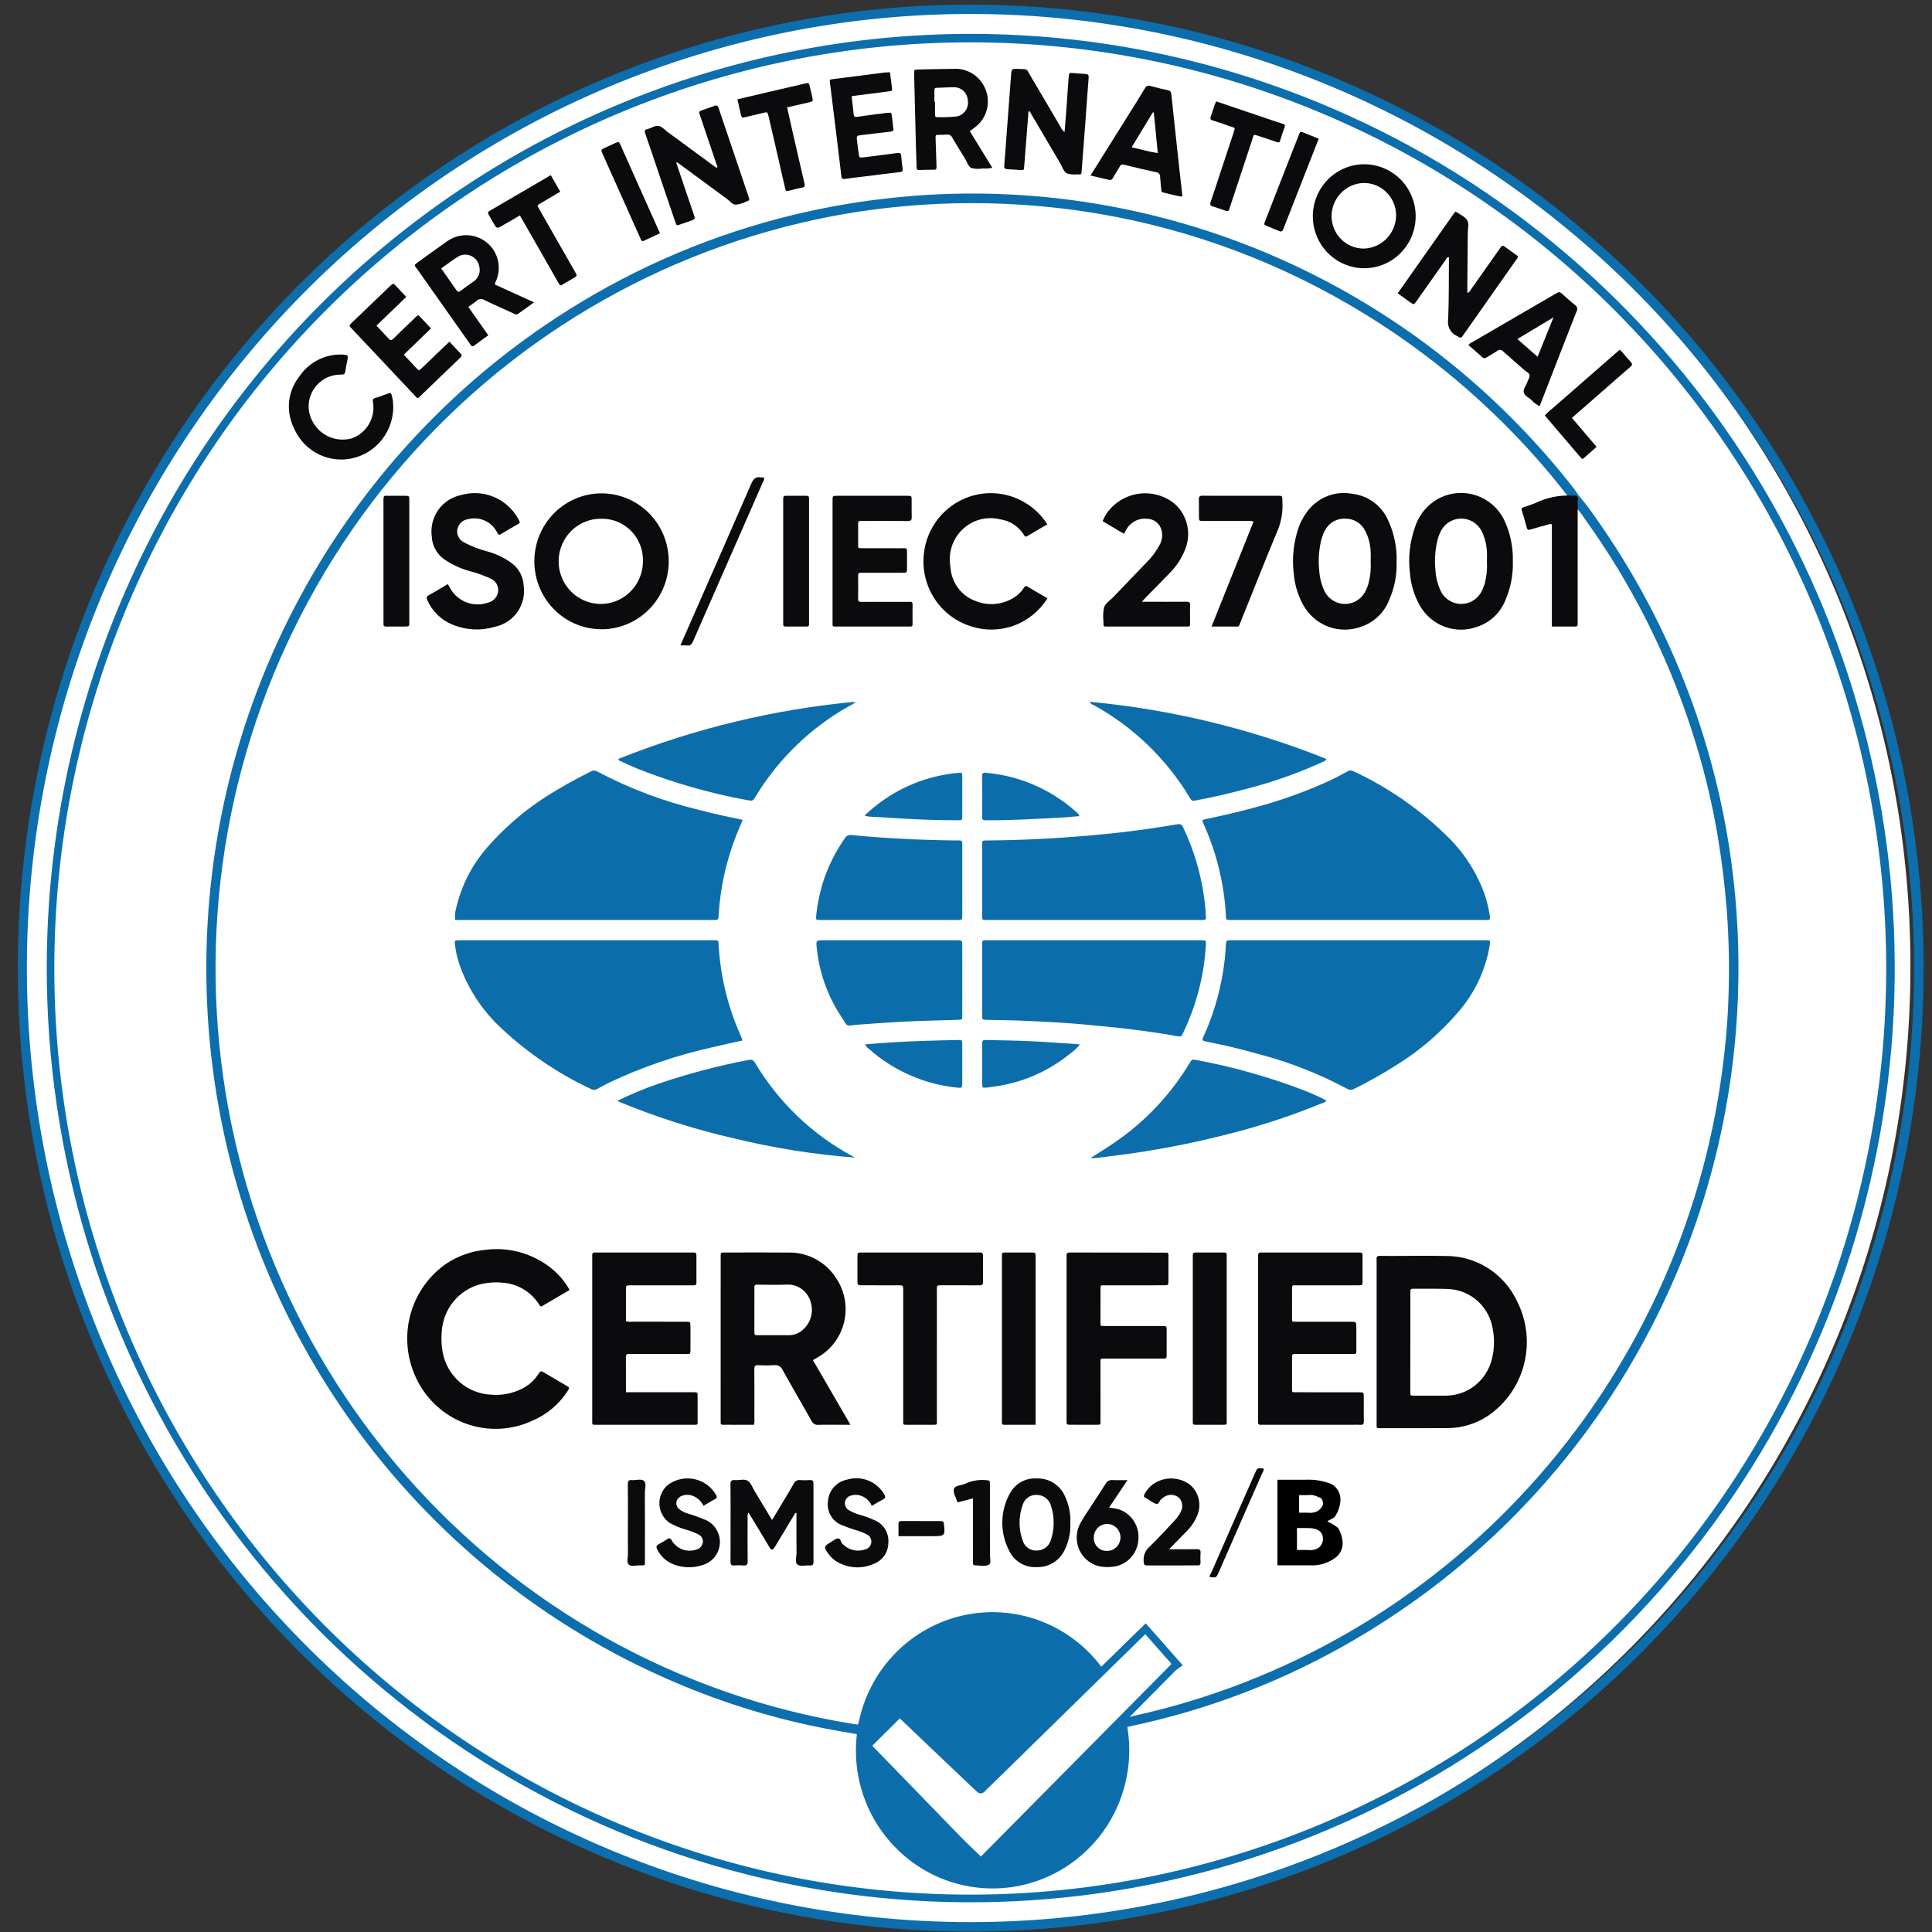 <svg width="80" height="80" viewBox="0 0 80 80" fill="none" xmlns="http://www.w3.org/2000/svg">
<rect x="0" y="0" width="80" height="80" fill="#333333" stroke="none"/>
<g clip-path="url(#clip0_2829_5589)">
<path d="M40.059 79.707C61.624 79.707 79.107 61.935 79.107 40.012C79.107 18.089 61.624 0.317 40.059 0.317C18.494 0.317 1.011 18.089 1.011 40.012C1.011 61.935 18.494 79.707 40.059 79.707Z" fill="white"/>
<path d="M79.53 40.089C79.53 47.955 77.222 55.644 72.9 62.184C68.578 68.724 62.435 73.822 55.247 76.832C48.06 79.841 40.151 80.629 32.521 79.094C24.891 77.559 17.882 73.771 12.382 68.209C6.881 62.647 3.135 55.56 1.617 47.845C0.1 40.13 0.879 32.134 3.856 24.867C6.834 17.6 11.876 11.389 18.344 7.019C24.813 2.649 32.418 0.317 40.197 0.317H40.232C50.657 0.329 60.652 4.524 68.02 11.982C75.389 19.439 79.528 29.548 79.53 40.089ZM40.195 79.716C50.59 79.713 60.558 75.536 67.907 68.103C75.255 60.67 79.383 50.589 79.382 40.079C79.38 29.569 75.25 19.49 67.899 12.059C60.549 4.628 50.58 0.453 40.185 0.453C29.79 0.453 19.821 4.628 12.47 12.059C5.12 19.49 0.989 29.569 0.988 40.079C0.987 50.589 5.114 60.67 12.463 68.103C19.812 75.536 29.78 79.713 40.175 79.716H40.195Z" fill="#0C6DAB" stroke="#0C6EAC" stroke-width="0.25" stroke-miterlimit="10"/>
<path d="M40.205 1.528C47.748 1.529 55.12 3.793 61.391 8.031C67.661 12.269 72.548 18.293 75.433 25.339C78.318 32.385 79.071 40.138 77.598 47.618C76.125 55.097 72.491 61.967 67.156 67.358C61.822 72.749 55.026 76.42 47.628 77.906C40.23 79.392 32.562 78.627 25.595 75.707C18.627 72.787 12.672 67.843 8.483 61.501C4.294 55.159 2.059 47.704 2.061 40.078L2.061 39.999C2.085 29.786 6.114 20.001 13.265 12.788C20.416 5.576 30.105 1.526 40.205 1.528ZM40.182 78.578C50.274 78.576 59.952 74.522 67.087 67.306C74.222 60.09 78.23 50.304 78.229 40.1C78.228 29.896 74.219 20.111 67.083 12.896C59.947 5.681 50.268 1.628 40.176 1.628C30.085 1.628 20.406 5.681 13.27 12.896C6.134 20.111 2.124 29.896 2.124 40.1C2.123 50.304 6.131 60.09 13.266 67.306C20.401 74.522 30.079 78.576 40.171 78.578H40.182Z" fill="#0C6DAB" stroke="#0C6EAC" stroke-width="0.25" stroke-miterlimit="10"/>
<path d="M65.337 20.667C65.668 21.062 65.959 21.488 66.249 21.913C69.359 26.443 71.249 31.713 71.735 37.206C71.895 39.023 71.903 40.85 71.758 42.668C71.355 47.719 69.769 52.599 67.132 56.908C64.495 61.216 60.882 64.829 56.593 67.448C53.724 69.21 50.592 70.491 47.318 71.239C47.117 71.285 46.916 71.33 46.715 71.373C46.541 71.411 46.54 71.41 46.568 71.603C46.794 73.054 46.447 74.536 45.603 75.731C44.758 76.925 43.483 77.737 42.052 77.989C40.621 78.242 39.149 77.916 37.954 77.082C36.759 76.247 35.935 74.971 35.662 73.529L35.657 73.503C35.559 72.955 35.541 72.396 35.603 71.843C35.615 71.726 35.58 71.696 35.479 71.679C35.088 71.614 34.697 71.547 34.307 71.473C32.147 71.062 30.036 70.418 28.012 69.552C22.667 67.277 18.044 63.558 14.65 58.804C11.255 54.05 9.219 48.444 8.765 42.598C8.31 36.753 9.455 30.893 12.073 25.662C14.692 20.43 18.683 16.027 23.611 12.935C26.488 11.123 29.637 9.796 32.936 9.006C34.385 8.659 35.857 8.416 37.34 8.278C38.709 8.147 40.086 8.108 41.461 8.162C46.031 8.338 50.508 9.515 54.585 11.612C58.661 13.708 62.238 16.674 65.07 20.305C65.122 20.371 65.166 20.444 65.214 20.513C65.156 20.53 65.094 20.533 65.035 20.519C65.016 20.46 64.982 20.408 64.937 20.366C64.253 19.485 63.52 18.643 62.743 17.844C60.709 15.743 58.398 13.937 55.875 12.476C52.451 10.49 48.685 9.178 44.778 8.611C43.681 8.454 42.578 8.354 41.472 8.311C39.784 8.244 38.094 8.315 36.418 8.521C35.312 8.655 34.215 8.852 33.131 9.109C26.027 10.781 19.718 14.896 15.284 20.75C10.849 26.605 8.564 33.836 8.819 41.206C9.074 48.576 11.854 55.627 16.682 61.154C21.511 66.681 28.088 70.34 35.29 71.505C35.63 71.561 35.63 71.561 35.707 71.218C35.942 70.188 36.461 69.246 37.203 68.502C37.946 67.758 38.882 67.242 39.903 67.013C40.923 66.785 41.987 66.853 42.971 67.211C43.955 67.569 44.818 68.201 45.461 69.035C45.502 69.087 45.526 69.157 45.609 69.182L47.435 67.399L48.787 68.933C48.717 68.98 48.65 69.032 48.586 69.088C47.941 69.737 47.297 70.386 46.656 71.038C46.603 71.091 46.513 71.13 46.535 71.24C46.683 71.243 46.829 71.221 46.969 71.174C53.286 69.786 59.026 66.462 63.406 61.655C67.785 56.848 70.592 50.791 71.443 44.312C71.569 43.347 71.66 42.379 71.693 41.407C71.742 40.149 71.719 38.889 71.624 37.633C71.542 36.625 71.419 35.622 71.254 34.626C71.003 33.136 70.644 31.666 70.178 30.23C69.159 27.068 67.653 24.088 65.716 21.401C65.608 21.224 65.479 21.061 65.333 20.914C65.322 20.832 65.323 20.749 65.337 20.667ZM40.638 77.066C40.675 77.011 40.715 76.958 40.759 76.909C42.688 74.959 44.618 73.009 46.549 71.06C47.214 70.389 47.879 69.717 48.543 69.045C48.68 68.907 48.68 68.903 48.549 68.754C48.316 68.487 48.081 68.223 47.847 67.958C47.735 67.832 47.622 67.706 47.512 67.577C47.456 67.511 47.405 67.499 47.345 67.57C47.32 67.6 47.29 67.624 47.263 67.651C45.649 69.232 44.035 70.812 42.422 72.392C41.856 72.946 41.291 73.499 40.726 74.053C40.611 74.166 40.608 74.165 40.492 74.057C40.352 73.926 40.213 73.794 40.074 73.662C39.184 72.814 38.293 71.967 37.403 71.119C37.259 70.982 37.258 70.982 37.119 71.119C36.775 71.46 36.431 71.8 36.088 72.141C35.945 72.283 35.945 72.284 36.082 72.429C36.103 72.451 36.125 72.473 36.146 72.495C37.334 73.72 38.522 74.944 39.711 76.168C40 76.464 40.306 76.745 40.638 77.066Z" fill="#0C6DAB" stroke="#0C6EAC" stroke-width="0.25" stroke-miterlimit="10"/>
<path d="M60.257 8.762C60.281 8.769 60.304 8.778 60.326 8.789C60.471 8.899 60.668 8.969 60.755 9.124C60.839 9.272 60.778 9.47 60.777 9.646C60.774 10.395 60.766 11.143 60.759 11.892C60.759 11.968 60.759 12.043 60.759 12.122C60.85 12.114 60.866 12.045 60.899 11.999C61.304 11.428 61.707 10.857 62.109 10.286C62.208 10.145 62.211 10.146 62.352 10.246C62.52 10.366 62.687 10.487 62.849 10.604C62.864 10.686 62.806 10.724 62.773 10.771C62.049 11.803 61.325 12.834 60.599 13.864C60.488 14.023 60.497 14.001 60.321 13.91C60.195 13.852 60.092 13.753 60.027 13.629C59.963 13.504 59.941 13.362 59.965 13.224C59.999 12.446 59.989 11.665 59.997 10.886C59.997 10.809 59.997 10.732 59.997 10.657C59.911 10.633 59.902 10.704 59.875 10.741C59.467 11.318 59.059 11.895 58.652 12.473C58.546 12.624 58.544 12.624 58.396 12.518C58.228 12.399 58.061 12.278 57.876 12.145L60.257 8.762Z" fill="#0B0B0D"/>
<path d="M44.081 5.471C44.103 5.204 44.125 4.967 44.142 4.73C44.178 4.238 44.211 3.745 44.246 3.252C44.25 3.198 44.256 3.144 44.264 3.091C44.272 3.037 44.301 3.015 44.358 3.02C44.556 3.037 44.754 3.052 44.952 3.064C45.06 3.07 45.088 3.115 45.078 3.226C45.033 3.765 45 4.304 44.959 4.843C44.904 5.582 44.846 6.321 44.791 7.06C44.778 7.231 44.78 7.231 44.606 7.22C44.462 7.235 44.317 7.222 44.178 7.182C44.041 7.11 43.997 6.923 43.915 6.785C43.485 6.058 43.058 5.329 42.625 4.593C42.563 4.632 42.583 4.691 42.579 4.737C42.521 5.453 42.465 6.169 42.41 6.885C42.397 7.052 42.397 7.051 42.226 7.038C42.051 7.025 41.876 7.013 41.7 7.004C41.602 6.998 41.575 6.949 41.583 6.854C41.604 6.631 41.618 6.408 41.635 6.184C41.711 5.168 41.788 4.152 41.864 3.136C41.886 2.843 41.887 2.842 42.17 2.855C42.589 2.875 42.475 2.813 42.681 3.16C43.098 3.861 43.508 4.565 43.922 5.266C43.956 5.348 44.01 5.419 44.081 5.471Z" fill="#0B0B0D"/>
<path d="M28.004 6.744C28.166 7.223 28.328 7.702 28.49 8.182C28.569 8.415 28.649 8.647 28.728 8.88C28.794 9.074 28.794 9.075 28.595 9.145C28.451 9.195 28.308 9.246 28.164 9.294C28.017 9.343 28.015 9.342 27.961 9.187C27.733 8.517 27.505 7.848 27.278 7.178C27.093 6.631 26.912 6.084 26.722 5.539C26.685 5.431 26.676 5.373 26.811 5.344C26.965 5.311 27.11 5.191 27.263 5.212C27.409 5.233 27.518 5.373 27.641 5.463C28.253 5.911 28.863 6.359 29.474 6.809C29.541 6.858 29.61 6.905 29.678 6.953C29.733 6.891 29.684 6.847 29.669 6.802C29.443 6.131 29.217 5.461 28.99 4.791C28.931 4.616 28.931 4.615 29.102 4.554C29.26 4.498 29.419 4.447 29.575 4.386C29.672 4.348 29.721 4.361 29.756 4.471C29.863 4.808 29.981 5.141 30.095 5.476C30.393 6.358 30.691 7.239 30.989 8.12C31.048 8.294 31.047 8.296 30.873 8.356C30.745 8.421 30.606 8.462 30.463 8.476C30.326 8.466 30.221 8.325 30.105 8.239C29.413 7.732 28.723 7.224 28.033 6.715L28.004 6.744Z" fill="#0B0B0D"/>
<path d="M56.463 11.107C55.9 11.1 55.364 10.867 54.97 10.461C54.576 10.055 54.358 9.508 54.362 8.939C54.366 8.37 54.593 7.826 54.992 7.426C55.392 7.025 55.932 6.801 56.495 6.802C57.057 6.803 57.596 7.03 57.995 7.431C58.393 7.833 58.617 8.378 58.62 8.947C58.622 9.516 58.401 10.062 58.006 10.467C57.611 10.872 57.073 11.102 56.51 11.107C56.495 11.107 56.479 11.107 56.463 11.107ZM56.468 7.577C56.11 7.586 55.77 7.737 55.521 7.997C55.272 8.257 55.133 8.606 55.136 8.968C55.142 9.323 55.285 9.661 55.536 9.909C55.787 10.157 56.125 10.295 56.476 10.293C56.834 10.283 57.175 10.131 57.424 9.871C57.673 9.61 57.812 9.261 57.81 8.899C57.804 8.544 57.659 8.207 57.408 7.959C57.157 7.712 56.819 7.574 56.468 7.577Z" fill="#0B0B0D"/>
<path d="M20.219 13.884C20.016 14.032 19.828 14.163 19.647 14.303C19.573 14.359 19.532 14.35 19.483 14.275C19.38 14.122 19.271 13.973 19.165 13.822C18.536 12.93 17.907 12.038 17.278 11.146C17.148 10.961 17.118 10.993 17.334 10.838C17.739 10.548 18.139 10.252 18.547 9.968C18.836 9.774 19.187 9.699 19.529 9.757C19.87 9.815 20.177 10.003 20.387 10.281C20.523 10.465 20.61 10.68 20.64 10.907C20.671 11.133 20.643 11.364 20.561 11.577C20.526 11.641 20.503 11.71 20.491 11.782L22.114 12.519C21.88 12.688 21.665 12.844 21.449 12.999C21.38 13.049 21.322 13.006 21.26 12.978C20.858 12.793 20.453 12.616 20.055 12.423C20.005 12.391 19.946 12.377 19.886 12.384C19.827 12.39 19.772 12.417 19.73 12.46C19.627 12.549 19.512 12.623 19.394 12.71L20.219 13.884ZM18.269 11.116C18.49 11.43 18.698 11.723 18.902 12.019C18.953 12.094 18.998 12.099 19.069 12.046C19.252 11.909 19.438 11.775 19.625 11.643C19.716 11.579 19.787 11.489 19.827 11.384C19.867 11.28 19.875 11.165 19.85 11.055C19.837 10.964 19.803 10.877 19.751 10.801C19.699 10.725 19.63 10.662 19.55 10.618C19.47 10.573 19.38 10.548 19.289 10.544C19.198 10.541 19.107 10.558 19.023 10.596C18.761 10.746 18.523 10.939 18.269 11.116Z" fill="#0B0B0D"/>
<path d="M40.155 5.428L41.09 6.948C40.962 6.976 40.829 6.985 40.698 6.975C40.541 7.003 40.38 6.998 40.225 6.959C40.092 6.896 40.042 6.703 39.958 6.566C39.78 6.279 39.601 5.992 39.431 5.7C39.411 5.654 39.377 5.617 39.334 5.594C39.29 5.571 39.24 5.564 39.192 5.574C39.101 5.583 39.009 5.586 38.918 5.584C38.727 5.586 38.736 5.573 38.742 5.779C38.752 6.111 38.765 6.443 38.775 6.775C38.783 7.062 38.806 7.022 38.541 7.029C38.381 7.032 38.221 7.032 38.061 7.04C37.98 7.043 37.957 7.011 37.955 6.933C37.948 6.632 37.934 6.331 37.926 6.03C37.9 5.043 37.876 4.055 37.852 3.067C37.847 2.891 37.849 2.881 38.018 2.877C38.56 2.864 39.102 2.856 39.643 2.849C39.911 2.866 40.169 2.963 40.381 3.129C40.594 3.295 40.753 3.521 40.837 3.779C40.922 4.033 40.928 4.307 40.856 4.565C40.783 4.823 40.635 5.053 40.431 5.224C40.35 5.293 40.26 5.351 40.155 5.428ZM38.691 4.212H38.717C38.717 4.389 38.716 4.566 38.717 4.743C38.717 4.799 38.723 4.853 38.8 4.851C39.067 4.86 39.333 4.851 39.599 4.825C39.749 4.801 39.884 4.718 39.973 4.594C40.063 4.469 40.1 4.314 40.076 4.162L40.074 4.148C40.065 4 40 3.862 39.892 3.762C39.784 3.662 39.642 3.608 39.496 3.611C39.26 3.611 39.024 3.632 38.788 3.636C38.703 3.638 38.689 3.677 38.69 3.75C38.694 3.904 38.691 4.058 38.691 4.212Z" fill="#0B0B0D"/>
<path d="M45.155 7.268C45.682 6.425 46.192 5.612 46.701 4.798C46.937 4.42 47.177 4.045 47.406 3.663C47.426 3.617 47.462 3.582 47.508 3.563C47.553 3.544 47.604 3.544 47.649 3.562C47.877 3.622 48.105 3.685 48.336 3.728C48.448 3.749 48.49 3.793 48.502 3.904C48.609 4.923 48.718 5.943 48.83 6.962C48.867 7.307 48.909 7.652 48.948 7.996C48.953 8.041 48.974 8.087 48.932 8.142C48.677 8.105 48.424 8.028 48.167 7.971C48.1 7.956 48.09 7.911 48.085 7.853C48.071 7.677 48.048 7.5 48.038 7.323C48.042 7.278 48.029 7.233 48 7.197C47.972 7.162 47.931 7.139 47.886 7.134C47.433 7.034 46.981 6.931 46.531 6.819C46.516 6.813 46.5 6.81 46.484 6.81C46.467 6.811 46.451 6.814 46.437 6.821C46.422 6.827 46.408 6.836 46.397 6.848C46.386 6.86 46.377 6.874 46.371 6.889L46.369 6.893C46.275 7.052 46.175 7.207 46.084 7.367C46.072 7.399 46.047 7.426 46.017 7.44C45.986 7.455 45.95 7.457 45.918 7.446C45.675 7.388 45.432 7.332 45.155 7.268ZM46.858 6.099C47.226 6.178 47.568 6.286 47.941 6.337L47.777 4.656L47.736 4.654L46.858 6.099Z" fill="#0B0B0D"/>
<path d="M60.804 14.288C60.845 14.235 60.9 14.194 60.962 14.169C62.109 13.501 63.257 12.834 64.405 12.167C64.571 12.071 64.572 12.071 64.713 12.193C64.881 12.338 65.042 12.493 65.218 12.629C65.261 12.656 65.293 12.699 65.305 12.749C65.317 12.799 65.309 12.852 65.283 12.897L65.279 12.902C64.844 14.01 64.411 15.12 63.982 16.231C63.907 16.424 63.831 16.617 63.751 16.821C63.622 16.756 63.506 16.667 63.409 16.559C63.299 16.464 63.137 16.394 63.099 16.263C63.056 16.119 63.192 15.981 63.237 15.835C63.268 15.734 63.351 15.629 63.337 15.537C63.323 15.441 63.193 15.388 63.113 15.317C62.825 15.064 62.535 14.814 62.25 14.557C62.222 14.519 62.18 14.495 62.133 14.489C62.087 14.482 62.039 14.495 62.002 14.524L61.993 14.532C61.856 14.629 61.704 14.704 61.563 14.795C61.536 14.82 61.5 14.833 61.464 14.831C61.427 14.829 61.393 14.812 61.369 14.784L61.366 14.781C61.186 14.615 60.998 14.457 60.804 14.288ZM62.829 14.039L63.669 14.773L64.328 13.139L62.829 14.039Z" fill="#0B0B0D"/>
<path d="M18.61 14.149C18.774 14.325 18.92 14.483 19.068 14.638C19.115 14.688 19.144 14.727 19.079 14.79C18.487 15.357 17.897 15.926 17.315 16.486C17.264 16.472 17.219 16.44 17.189 16.395C16.326 15.478 15.462 14.56 14.599 13.643C14.567 13.609 14.537 13.574 14.505 13.541C14.495 13.534 14.488 13.525 14.483 13.515C14.478 13.505 14.476 13.493 14.476 13.481C14.476 13.47 14.479 13.459 14.485 13.448C14.49 13.438 14.498 13.43 14.508 13.423C14.535 13.396 14.563 13.37 14.59 13.343C15.111 12.843 15.632 12.344 16.152 11.844C16.28 11.722 16.282 11.722 16.398 11.844C16.535 11.989 16.671 12.134 16.822 12.295L15.588 13.484C15.758 13.666 15.924 13.833 16.08 14.01C16.159 14.1 16.211 14.102 16.297 14.016C16.58 13.734 16.87 13.46 17.159 13.184C17.204 13.125 17.263 13.079 17.331 13.051L17.846 13.599L16.721 14.687C16.9 14.878 17.067 15.058 17.235 15.236C17.347 15.354 17.35 15.355 17.464 15.246C17.802 14.922 18.14 14.597 18.477 14.272C18.515 14.235 18.554 14.2 18.61 14.149Z" fill="#0B0B0D"/>
<path d="M36.851 2.993C36.88 3.214 36.905 3.412 36.931 3.611C36.951 3.765 36.952 3.765 36.807 3.783C36.309 3.846 35.81 3.91 35.312 3.974C35.295 3.979 35.279 3.986 35.265 3.996C35.293 4.238 35.325 4.482 35.348 4.727C35.358 4.83 35.398 4.852 35.496 4.838C35.903 4.778 36.31 4.725 36.718 4.673C36.779 4.668 36.84 4.668 36.901 4.672C36.959 4.886 36.956 5.104 36.994 5.315C37.009 5.4 36.977 5.439 36.886 5.449C36.485 5.493 36.085 5.546 35.684 5.592C35.471 5.616 35.464 5.618 35.487 5.826C35.508 6.01 35.533 6.194 35.56 6.377C35.583 6.529 35.587 6.534 35.745 6.517C36.04 6.484 36.334 6.443 36.628 6.405C36.81 6.382 36.991 6.36 37.172 6.334C37.268 6.32 37.309 6.355 37.316 6.456C37.329 6.633 37.352 6.809 37.375 6.985C37.386 7.066 37.378 7.111 37.279 7.123C36.78 7.18 36.282 7.245 35.783 7.308C35.519 7.341 35.253 7.369 34.99 7.407C34.898 7.42 34.853 7.413 34.84 7.302C34.736 6.414 34.626 5.526 34.517 4.639C34.468 4.241 34.417 3.843 34.369 3.445C34.35 3.292 34.352 3.294 34.499 3.275C35.201 3.186 35.904 3.096 36.606 3.006C36.681 2.996 36.756 2.997 36.851 2.993Z" fill="#0B0B0D"/>
<path d="M16.284 16.834C16.286 17.414 16.061 17.971 15.657 18.382C15.253 18.793 14.704 19.026 14.131 19.028C14.077 19.028 14.022 19.026 13.968 19.022C13.581 18.992 13.209 18.856 12.892 18.628C12.576 18.401 12.327 18.09 12.172 17.729C12.004 17.392 11.934 17.014 11.971 16.638C12.008 16.262 12.15 15.905 12.381 15.609C12.575 15.315 12.838 15.075 13.148 14.913C13.458 14.751 13.804 14.671 14.152 14.681C14.175 14.681 14.198 14.682 14.221 14.684C14.405 14.699 14.418 14.713 14.388 14.892C14.361 15.051 14.321 15.209 14.301 15.369C14.286 15.487 14.237 15.514 14.121 15.512C13.834 15.506 13.553 15.596 13.32 15.766C13.087 15.937 12.916 16.18 12.833 16.458C12.782 16.629 12.767 16.808 12.788 16.985C12.817 17.185 12.888 17.376 12.996 17.547C13.104 17.717 13.246 17.862 13.414 17.973C13.582 18.083 13.771 18.156 13.968 18.187C14.166 18.218 14.368 18.206 14.561 18.153C14.858 18.049 15.11 17.843 15.273 17.57C15.435 17.297 15.497 16.976 15.448 16.662C15.423 16.563 15.431 16.509 15.546 16.478C15.714 16.433 15.875 16.361 16.04 16.305C16.188 16.255 16.189 16.257 16.227 16.398C16.244 16.456 16.258 16.517 16.267 16.578C16.277 16.677 16.28 16.778 16.284 16.834Z" fill="#0B0B0D"/>
<path d="M65.337 20.667C65.323 20.749 65.322 20.832 65.333 20.914C65.331 20.999 65.328 21.084 65.328 21.169C65.327 22.674 65.327 24.178 65.327 25.683C65.327 25.737 65.325 25.791 65.328 25.845C65.331 25.912 65.307 25.944 65.238 25.944C64.918 25.943 64.598 25.943 64.259 25.943V21.718C64.244 21.706 64.227 21.698 64.208 21.696C64.189 21.694 64.171 21.698 64.154 21.707C63.891 21.781 63.625 21.847 63.364 21.928C63.272 21.957 63.243 21.936 63.22 21.849C63.157 21.611 63.09 21.374 63.016 21.14C62.989 21.057 63.018 21.029 63.086 21.005C63.251 20.948 63.417 20.895 63.58 20.83C64.033 20.609 64.532 20.503 65.035 20.519C65.094 20.533 65.156 20.531 65.214 20.513C65.31 20.52 65.335 20.584 65.337 20.667Z" fill="#0B0B0D"/>
<path d="M30.535 4.112C30.917 4.022 31.279 3.937 31.641 3.852C32.204 3.721 32.767 3.59 33.33 3.46C33.492 3.422 33.494 3.426 33.535 3.59C33.568 3.725 33.597 3.861 33.628 3.996C33.674 4.197 33.674 4.197 33.481 4.242C33.193 4.308 32.904 4.374 32.592 4.446C32.662 4.756 32.728 5.06 32.798 5.364C32.968 6.107 33.136 6.851 33.311 7.592C33.34 7.714 33.313 7.756 33.19 7.775C33.026 7.8 32.865 7.852 32.702 7.89C32.544 7.927 32.54 7.925 32.503 7.766C32.365 7.166 32.228 6.565 32.091 5.965C32.003 5.582 31.914 5.199 31.825 4.817C31.783 4.636 31.778 4.633 31.598 4.675C31.361 4.731 31.126 4.791 30.889 4.845C30.711 4.885 30.71 4.882 30.668 4.7C30.646 4.603 30.623 4.506 30.601 4.408C30.58 4.318 30.561 4.229 30.535 4.112Z" fill="#0B0B0D"/>
<path d="M50.358 4.198C51.123 4.457 51.877 4.712 52.632 4.967C52.798 5.023 52.964 5.078 53.13 5.131C53.205 5.155 53.219 5.193 53.191 5.268C53.125 5.449 53.064 5.631 53.01 5.815C52.983 5.909 52.944 5.91 52.861 5.88C52.619 5.791 52.371 5.717 52.126 5.633C51.874 5.547 51.925 5.566 51.853 5.782C51.544 6.708 51.238 7.634 50.934 8.561C50.921 8.589 50.911 8.618 50.903 8.648C50.888 8.74 50.84 8.758 50.757 8.729C50.578 8.666 50.398 8.604 50.217 8.548C50.114 8.516 50.093 8.464 50.13 8.361C50.258 7.991 50.378 7.618 50.501 7.246C50.691 6.669 50.882 6.093 51.072 5.517C51.162 5.245 51.147 5.309 50.917 5.224C50.689 5.14 50.459 5.061 50.226 4.992C50.115 4.959 50.1 4.915 50.141 4.81C50.218 4.612 50.263 4.401 50.358 4.198Z" fill="#0B0B0D"/>
<path d="M22.806 7.254L23.199 7.937C22.953 8.083 22.712 8.225 22.471 8.368C22.419 8.399 22.366 8.43 22.313 8.459C22.302 8.463 22.292 8.47 22.284 8.478C22.276 8.487 22.271 8.497 22.268 8.508C22.264 8.519 22.264 8.531 22.266 8.542C22.269 8.554 22.273 8.564 22.281 8.573C22.314 8.633 22.348 8.694 22.382 8.754C22.858 9.588 23.334 10.421 23.811 11.255C23.906 11.423 23.906 11.424 23.735 11.524C23.617 11.594 23.499 11.663 23.38 11.732C23.191 11.841 23.213 11.872 23.094 11.662C22.837 11.208 22.578 10.754 22.318 10.301C22.059 9.848 21.799 9.395 21.527 8.92C21.289 9.059 21.055 9.195 20.821 9.331C20.571 9.477 20.571 9.477 20.426 9.223C20.372 9.13 20.317 9.037 20.265 8.943C20.179 8.79 20.179 8.788 20.324 8.703C20.686 8.49 21.048 8.279 21.411 8.068L22.806 7.254Z" fill="#0B0B0D"/>
<path d="M65.09 17.304L66.111 18.503C65.936 18.658 65.764 18.808 65.595 18.961C65.499 19.047 65.462 18.956 65.416 18.902C65.091 18.524 64.767 18.145 64.444 17.764C64.285 17.578 64.126 17.392 63.968 17.205C64.066 17.094 64.175 16.993 64.293 16.904C65.165 16.142 66.036 15.38 66.909 14.62C66.939 14.596 66.968 14.571 66.994 14.543C67.06 14.468 67.106 14.498 67.159 14.562C67.276 14.704 67.393 14.847 67.519 14.98C67.604 15.07 67.593 15.123 67.501 15.201C67.092 15.549 66.691 15.905 66.287 16.258C65.894 16.601 65.502 16.944 65.09 17.304Z" fill="#0B0B0D"/>
<path d="M27.328 9.66C27.092 9.77 26.872 9.871 26.652 9.974C26.598 9.999 26.567 9.982 26.545 9.931C26.53 9.896 26.513 9.861 26.497 9.826C25.983 8.677 25.469 7.527 24.955 6.378C24.876 6.201 24.877 6.2 25.058 6.116C25.196 6.052 25.334 5.988 25.472 5.925C25.626 5.856 25.628 5.856 25.701 6.018C26.105 6.921 26.509 7.826 26.912 8.73C27.047 9.031 27.182 9.332 27.328 9.66Z" fill="#0B0B0D"/>
<path d="M54.606 5.744C54.112 7.003 53.625 8.239 53.143 9.478C53.102 9.583 53.057 9.607 52.958 9.564C52.798 9.494 52.634 9.432 52.473 9.365C52.331 9.305 52.329 9.303 52.389 9.149C52.642 8.497 52.896 7.846 53.151 7.195C53.361 6.658 53.572 6.122 53.782 5.585C53.84 5.439 53.842 5.438 53.993 5.497C54.191 5.575 54.387 5.656 54.606 5.744Z" fill="#0B0B0D"/>
<path d="M40.638 77.066C40.306 76.745 40 76.464 39.711 76.168C38.52 74.946 37.332 73.722 36.146 72.495C36.125 72.473 36.103 72.451 36.082 72.429C35.945 72.284 35.945 72.283 36.088 72.141C36.431 71.8 36.775 71.46 37.119 71.119C37.258 70.982 37.259 70.982 37.403 71.119C38.294 71.967 39.184 72.814 40.074 73.662C40.213 73.794 40.352 73.926 40.492 74.057C40.608 74.165 40.611 74.166 40.726 74.053C41.292 73.5 41.857 72.946 42.422 72.392C44.035 70.812 45.649 69.231 47.263 67.651C47.29 67.624 47.32 67.6 47.345 67.57C47.405 67.499 47.456 67.511 47.512 67.577C47.622 67.706 47.735 67.832 47.847 67.958C48.081 68.223 48.316 68.487 48.549 68.754C48.68 68.903 48.68 68.907 48.543 69.045C47.879 69.717 47.214 70.389 46.549 71.06C44.619 73.01 42.689 74.959 40.759 76.909C40.715 76.958 40.675 77.011 40.638 77.066Z" stroke="#0C6EAC" stroke-width="0.052" stroke-miterlimit="10"/>
<path d="M49.791 43.07C49.802 42.986 49.831 42.905 49.876 42.834C50.312 41.846 50.594 40.796 50.714 39.721C50.734 39.529 50.748 39.337 50.759 39.145C50.771 38.935 50.773 38.935 50.989 38.933C51.012 38.933 51.035 38.933 51.058 38.933C54.512 38.933 57.966 38.933 61.419 38.933C61.727 38.933 61.726 38.889 61.67 39.234C61.489 40.22 61.049 41.138 60.395 41.891C59.656 42.76 58.788 43.507 57.82 44.103C57.258 44.461 56.677 44.788 56.08 45.083C56.035 45.111 55.984 45.126 55.931 45.127C55.879 45.127 55.827 45.113 55.782 45.085C54.628 44.467 53.407 43.986 52.143 43.654C51.423 43.45 50.697 43.274 49.962 43.132C49.901 43.126 49.842 43.105 49.791 43.07Z" fill="#0C6DAB"/>
<path d="M30.742 43.085C30.306 43.183 29.881 43.272 29.459 43.374C28.014 43.697 26.607 44.179 25.264 44.809C25.085 44.897 24.909 44.988 24.736 45.087C24.699 45.112 24.655 45.127 24.61 45.129C24.565 45.131 24.52 45.12 24.48 45.098C23.112 44.459 21.852 43.605 20.748 42.567C19.985 41.86 19.4 40.977 19.043 39.994C18.939 39.704 18.87 39.402 18.837 39.095C18.824 38.942 18.831 38.94 18.98 38.933C19.025 38.931 19.071 38.933 19.117 38.933H29.499C29.778 38.932 29.744 38.922 29.76 39.178C29.837 40.438 30.136 41.673 30.645 42.825C30.673 42.889 30.7 42.952 30.727 43.016C30.734 43.039 30.739 43.062 30.742 43.085Z" fill="#0C6DAB"/>
<path d="M56.254 38.095H51.099C51.046 38.095 50.992 38.096 50.939 38.095C50.777 38.09 50.769 38.09 50.763 37.927C50.742 37.503 50.694 37.081 50.62 36.664C50.472 35.813 50.221 34.983 49.872 34.194C49.863 34.173 49.852 34.153 49.842 34.132C49.764 33.952 49.764 33.952 49.948 33.913C50.598 33.776 51.246 33.629 51.887 33.454C52.996 33.166 54.078 32.778 55.119 32.295C55.353 32.183 55.583 32.06 55.811 31.936C55.843 31.916 55.879 31.904 55.916 31.902C55.954 31.901 55.991 31.909 56.024 31.927C57.507 32.613 58.858 33.558 60.017 34.718C60.679 35.386 61.184 36.196 61.495 37.088C61.584 37.367 61.651 37.653 61.694 37.943C61.711 38.051 61.689 38.107 61.569 38.096C61.517 38.091 61.463 38.095 61.409 38.095H56.254Z" fill="#0C6DAB"/>
<path d="M30.753 33.957C30.663 34.169 30.579 34.358 30.502 34.551C30.078 35.613 29.827 36.737 29.759 37.88C29.745 38.093 29.746 38.095 29.54 38.095C26.033 38.095 22.526 38.095 19.019 38.095H18.851C18.826 37.902 18.847 37.705 18.91 37.521C19.128 36.625 19.558 35.795 20.163 35.104C20.992 34.151 21.971 33.342 23.061 32.712C23.519 32.432 23.993 32.183 24.472 31.942C24.51 31.918 24.554 31.906 24.599 31.907C24.644 31.907 24.687 31.92 24.725 31.944C26.073 32.657 27.505 33.195 28.986 33.547C29.533 33.689 30.085 33.813 30.639 33.923C30.669 33.929 30.697 33.94 30.753 33.957Z" fill="#0C6DAB"/>
<path d="M45.315 38.933H49.601C49.647 38.933 49.692 38.932 49.738 38.933C49.941 38.936 49.944 38.936 49.932 39.139C49.858 40.4 49.538 41.633 48.991 42.768C48.914 42.93 48.908 42.935 48.725 42.902C48.042 42.777 47.354 42.686 46.665 42.6C46.143 42.535 45.618 42.495 45.094 42.441C44.266 42.357 43.435 42.317 42.604 42.276C42.032 42.248 41.459 42.244 40.886 42.23C40.848 42.229 40.809 42.227 40.771 42.227C40.708 42.226 40.671 42.198 40.671 42.13C40.671 42.083 40.67 42.037 40.67 41.991C40.67 41.048 40.67 40.106 40.67 39.164C40.67 39.125 40.671 39.086 40.67 39.048C40.668 38.973 40.698 38.931 40.777 38.933C40.838 38.935 40.899 38.933 40.96 38.933L45.315 38.933Z" fill="#0C6DAB"/>
<path d="M45.302 38.095C43.843 38.095 42.384 38.095 40.925 38.095C40.637 38.095 40.671 38.111 40.67 37.83C40.669 36.904 40.669 35.977 40.67 35.05C40.67 34.996 40.67 34.942 40.672 34.888C40.671 34.877 40.673 34.867 40.676 34.857C40.68 34.847 40.685 34.838 40.692 34.83C40.699 34.822 40.708 34.816 40.717 34.811C40.726 34.806 40.737 34.804 40.747 34.803C40.751 34.803 40.755 34.803 40.76 34.804C40.798 34.802 40.836 34.802 40.874 34.802C42.257 34.793 43.638 34.723 45.015 34.606C46.263 34.5 47.506 34.346 48.741 34.133C48.871 34.11 48.931 34.134 48.988 34.255C49.525 35.377 49.844 36.593 49.929 37.836C49.933 37.89 49.934 37.944 49.936 37.998C49.94 38.067 49.904 38.095 49.839 38.094C49.778 38.094 49.717 38.095 49.656 38.095C48.205 38.095 46.754 38.095 45.302 38.095Z" fill="#0C6DAB"/>
<path d="M57.003 55.577V52.286C57.005 52.24 57.005 52.193 57.002 52.147C56.989 52.034 57.039 52 57.147 52.003C57.406 52.009 57.666 52.005 57.926 52.005C58.56 52.005 59.195 51.992 59.828 52.008C60.459 51.996 61.08 52.171 61.614 52.51C62.148 52.85 62.573 53.339 62.836 53.919C63.234 54.721 63.328 55.642 63.102 56.509C62.877 57.376 62.346 58.13 61.609 58.63C61.115 58.956 60.538 59.132 59.947 59.135C59.023 59.143 58.098 59.137 57.174 59.138C56.988 59.138 57.002 59.144 57.003 58.96C57.003 57.832 57.003 56.705 57.003 55.577ZM58.399 55.568C58.399 56.247 58.399 56.926 58.398 57.605C58.398 57.806 58.394 57.791 58.587 57.791C59.007 57.791 59.426 57.793 59.846 57.791C60.292 57.795 60.726 57.647 61.078 57.369C61.429 57.091 61.676 56.7 61.779 56.261C61.876 55.871 61.889 55.465 61.819 55.069C61.756 54.618 61.541 54.204 61.21 53.895C60.88 53.587 60.454 53.404 60.005 53.376C59.532 53.354 59.059 53.369 58.586 53.363C58.402 53.361 58.399 53.365 58.399 53.555C58.398 54.226 58.398 54.897 58.399 55.568Z" fill="#0B0B0D"/>
<path d="M33.662 56.321L35.215 58.997H34.832C34.519 58.997 34.206 58.989 33.893 59C33.834 59.008 33.774 58.997 33.723 58.967C33.671 58.938 33.63 58.892 33.605 58.837C33.211 58.134 32.801 57.438 32.409 56.733C32.381 56.663 32.331 56.605 32.266 56.568C32.201 56.531 32.126 56.517 32.053 56.529C31.831 56.543 31.61 56.543 31.389 56.53C31.265 56.525 31.235 56.569 31.235 56.687C31.24 57.374 31.238 58.062 31.237 58.749C31.247 58.832 31.239 58.917 31.214 58.997H30.402C30.249 58.997 30.096 58.993 29.944 58.998C29.862 59 29.834 58.966 29.841 58.889C29.845 58.843 29.841 58.796 29.841 58.75C29.841 56.541 29.841 54.333 29.842 52.124C29.842 51.832 29.811 51.864 30.097 51.864C30.953 51.863 31.808 51.857 32.663 51.866C33.062 51.859 33.456 51.958 33.806 52.154C34.156 52.349 34.449 52.633 34.656 52.978C34.816 53.229 34.926 53.51 34.979 53.805C35.032 54.099 35.027 54.401 34.965 54.693C34.902 54.986 34.783 55.263 34.615 55.509C34.447 55.755 34.232 55.965 33.983 56.127C33.955 56.145 33.926 56.163 33.897 56.181C33.826 56.224 33.754 56.266 33.662 56.321ZM31.237 54.247C31.237 54.532 31.239 54.818 31.237 55.103C31.235 55.311 31.244 55.288 31.428 55.288C31.84 55.287 32.252 55.286 32.664 55.288C32.887 55.289 33.102 55.202 33.263 55.045C33.409 54.914 33.517 54.743 33.573 54.554C33.63 54.364 33.633 54.162 33.583 53.97C33.535 53.746 33.412 53.547 33.234 53.404C33.057 53.262 32.836 53.187 32.609 53.191C32.221 53.213 31.831 53.196 31.442 53.195C31.216 53.195 31.238 53.187 31.238 53.413C31.237 53.691 31.237 53.969 31.237 54.247Z" fill="#0B0B0D"/>
<path d="M53.532 53.222C53.501 53.273 53.49 53.333 53.501 53.392C53.5 53.778 53.501 54.164 53.5 54.55C53.5 54.74 53.487 54.731 53.669 54.73C53.783 54.729 53.898 54.73 54.013 54.73H55.915C56.163 54.73 56.163 54.73 56.163 54.992C56.163 55.27 56.164 55.548 56.163 55.827C56.163 56.09 56.188 56.067 55.934 56.067C55.208 56.068 54.483 56.068 53.757 56.067C53.703 56.067 53.65 56.07 53.596 56.067C53.531 56.063 53.5 56.087 53.5 56.158C53.502 56.63 53.502 57.101 53.5 57.572C53.5 57.634 53.532 57.651 53.585 57.65C53.639 57.649 53.692 57.65 53.746 57.65C54.586 57.65 55.427 57.65 56.267 57.651C56.469 57.651 56.471 57.652 56.471 57.845C56.472 58.185 56.469 58.525 56.474 58.864C56.475 58.963 56.445 59.004 56.344 58.998C56.222 58.992 56.1 58.997 55.978 58.997H52.379C52.333 58.997 52.287 58.993 52.242 58.998C52.139 59.008 52.078 58.979 52.095 58.859C52.098 58.821 52.098 58.782 52.096 58.744V52.139C52.096 51.823 52.078 51.865 52.364 51.864C53.625 51.863 54.886 51.863 56.146 51.864C56.2 51.864 56.253 51.866 56.306 51.864C56.383 51.86 56.419 51.894 56.419 51.971C56.419 52.35 56.419 52.728 56.42 53.107C56.421 53.182 56.395 53.224 56.315 53.221C56.262 53.22 56.208 53.222 56.155 53.222C55.36 53.222 54.566 53.222 53.771 53.222L53.532 53.222Z" fill="#0B0B0D"/>
<path d="M24.722 58.997C24.502 58.996 24.523 59.018 24.523 58.801C24.523 57.558 24.523 56.315 24.523 55.072V52.153C24.526 52.106 24.525 52.06 24.522 52.014C24.506 51.885 24.57 51.85 24.682 51.864C24.705 51.865 24.728 51.865 24.751 51.864H28.6C28.638 51.864 28.677 51.867 28.715 51.864C28.8 51.857 28.839 51.89 28.838 51.981C28.835 52.36 28.835 52.738 28.838 53.117C28.838 53.2 28.799 53.223 28.726 53.222C28.627 53.22 28.528 53.222 28.428 53.222C27.688 53.222 26.947 53.222 26.206 53.222C26.168 53.222 26.13 53.221 26.091 53.222C25.923 53.227 25.922 53.227 25.919 53.408C25.918 53.539 25.919 53.67 25.919 53.802V54.701C25.991 54.734 26.072 54.743 26.149 54.729C26.898 54.73 27.646 54.729 28.395 54.73C28.588 54.73 28.589 54.732 28.59 54.934C28.591 55.235 28.588 55.536 28.59 55.837C28.592 56.103 28.578 56.067 28.369 56.067C27.644 56.067 26.918 56.067 26.193 56.067C26.139 56.067 26.085 56.072 26.032 56.066C25.936 56.057 25.918 56.107 25.918 56.19C25.92 56.669 25.919 57.148 25.919 57.65H28.693C28.908 57.65 28.886 57.638 28.886 57.853C28.886 58.17 28.886 58.486 28.886 58.803C28.886 59.018 28.907 58.996 28.685 58.997L24.722 58.997Z" fill="#0B0B0D"/>
<path d="M23.586 53.414L22.409 54.104C22.341 54.071 22.324 54.016 22.294 53.972C22.126 53.722 21.904 53.515 21.644 53.366C21.384 53.217 21.094 53.13 20.795 53.112C20.483 53.084 20.169 53.109 19.865 53.185C19.434 53.303 19.051 53.554 18.769 53.904C18.487 54.253 18.32 54.683 18.292 55.133C18.264 55.426 18.277 55.721 18.332 56.01C18.425 56.486 18.674 56.918 19.039 57.234C19.404 57.55 19.864 57.732 20.344 57.751C20.795 57.788 21.247 57.697 21.648 57.487C21.921 57.345 22.15 57.13 22.313 56.867C22.373 56.765 22.421 56.769 22.509 56.822C22.823 57.011 23.142 57.193 23.457 57.38C23.592 57.461 23.593 57.464 23.5 57.606C23.145 58.151 22.637 58.577 22.041 58.83C21.163 59.237 20.161 59.276 19.255 58.936C18.349 58.597 17.614 57.907 17.211 57.02C17.186 56.964 17.162 56.908 17.139 56.851C16.815 56.05 16.774 55.16 17.023 54.332C17.273 53.504 17.797 52.788 18.509 52.306C18.991 51.993 19.541 51.803 20.112 51.751C21.022 51.636 21.941 51.871 22.687 52.41C23.057 52.673 23.364 53.016 23.586 53.414Z" fill="#0B0B0D"/>
<path d="M36.811 38.933H39.513C39.543 38.933 39.574 38.933 39.604 38.933C39.844 38.934 39.845 38.934 39.845 39.167C39.846 39.592 39.846 40.016 39.846 40.441C39.846 40.958 39.846 41.475 39.845 41.992C39.845 42.232 39.864 42.226 39.63 42.23C39.348 42.236 39.066 42.25 38.784 42.255C37.7 42.274 36.62 42.347 35.539 42.429C34.981 42.472 35.14 42.564 34.829 42.089C34.275 41.252 33.931 40.292 33.824 39.291C33.784 38.932 33.782 38.933 34.132 38.933C35.025 38.933 35.918 38.933 36.811 38.933Z" fill="#0C6DAB"/>
<path d="M36.837 38.095H34.09C34.044 38.095 33.998 38.096 33.953 38.095C33.788 38.09 33.779 38.083 33.796 37.926C33.851 37.373 33.971 36.83 34.154 36.306C34.359 35.741 34.637 35.206 34.981 34.714C35.008 34.665 35.05 34.625 35.1 34.601C35.151 34.576 35.207 34.568 35.262 34.578C36.676 34.715 38.093 34.783 39.513 34.801L39.582 34.801C39.858 34.805 39.846 34.769 39.846 35.059V36.471C39.846 36.949 39.846 37.428 39.845 37.906C39.844 38.092 39.842 38.094 39.654 38.095C38.715 38.096 37.776 38.096 36.837 38.095Z" fill="#0C6DAB"/>
<path d="M45.601 53.222C45.586 53.243 45.576 53.266 45.571 53.291C45.565 53.317 45.565 53.343 45.569 53.368C45.568 53.824 45.569 54.279 45.568 54.735C45.568 54.906 45.557 54.909 45.747 54.908C46.511 54.907 47.275 54.907 48.038 54.908C48.092 54.908 48.145 54.91 48.199 54.908C48.274 54.904 48.309 54.935 48.308 55.015C48.306 55.394 48.307 55.772 48.308 56.151C48.308 56.23 48.271 56.261 48.195 56.257C48.134 56.254 48.073 56.257 48.012 56.257C47.256 56.257 46.5 56.257 45.744 56.257C45.564 56.257 45.568 56.24 45.568 56.43C45.569 57.226 45.569 58.021 45.569 58.817C45.569 58.999 45.585 58.998 45.4 58.997C45.041 58.996 44.682 58.998 44.323 58.996C44.167 58.995 44.166 58.993 44.164 58.827C44.162 58.665 44.164 58.502 44.164 58.34V52.154C44.164 52.1 44.167 52.046 44.163 51.992C44.157 51.889 44.208 51.862 44.302 51.863C45.646 51.867 46.99 51.869 48.334 51.87C48.342 51.871 48.349 51.873 48.356 51.876C48.385 51.931 48.394 51.994 48.383 52.055C48.384 52.38 48.384 52.704 48.383 53.028C48.382 53.219 48.381 53.221 48.2 53.221C47.803 53.222 47.406 53.222 47.009 53.222L45.601 53.222Z" fill="#0B0B0D"/>
<path d="M45.109 29.058C48.475 29.372 51.781 30.17 54.925 31.427C54.868 31.53 54.773 31.548 54.695 31.584C53.699 32.033 52.667 32.395 51.61 32.665C50.925 32.848 50.235 33.01 49.538 33.14C49.355 33.174 49.354 33.176 49.254 33.01C48.293 31.421 46.938 30.113 45.324 29.216C45.237 29.187 45.162 29.132 45.109 29.058Z" fill="#0C6DAB"/>
<path d="M35.424 29.056C35.363 29.129 35.283 29.186 35.194 29.219C33.598 30.105 32.256 31.394 31.3 32.96C31.17 33.172 31.17 33.176 30.928 33.129C29.382 32.846 27.866 32.411 26.402 31.833C26.162 31.734 25.927 31.622 25.69 31.516C25.655 31.5 25.617 31.489 25.605 31.425C28.75 30.168 32.057 29.37 35.424 29.056Z" fill="#0C6DAB"/>
<path d="M25.555 45.588C26.093 45.321 26.647 45.089 27.214 44.893C28.442 44.472 29.698 44.138 30.972 43.894C31.087 43.871 31.177 43.864 31.258 43.999C32.24 45.649 33.65 46.996 35.334 47.894C35.354 47.906 35.373 47.919 35.391 47.933C33.711 47.804 32.043 47.539 30.405 47.141C28.748 46.763 27.125 46.243 25.555 45.588Z" fill="#0C6DAB"/>
<path d="M45.151 47.955C45.601 47.672 46.043 47.4 46.462 47.09C47.577 46.27 48.521 45.236 49.242 44.047C49.355 43.86 49.357 43.857 49.544 43.894C51.053 44.175 52.535 44.592 53.971 45.141C54.295 45.266 54.612 45.408 54.92 45.567C54.87 45.656 54.782 45.665 54.711 45.695C53.537 46.174 52.333 46.575 51.108 46.896C49.802 47.24 48.48 47.514 47.145 47.717C46.55 47.81 45.951 47.877 45.354 47.954C45.286 47.958 45.218 47.959 45.151 47.955Z" fill="#0C6DAB"/>
<path d="M24.912 26.056C24.176 26.057 23.469 25.763 22.947 25.238C22.424 24.713 22.129 24 22.126 23.255C22.122 22.511 22.411 21.795 22.929 21.265C23.446 20.735 24.15 20.435 24.887 20.429C25.623 20.423 26.332 20.713 26.858 21.234C27.383 21.756 27.683 22.467 27.691 23.212C27.699 23.956 27.415 24.674 26.901 25.207C26.387 25.74 25.685 26.045 24.948 26.056L24.912 26.056ZM24.909 21.48C24.564 21.473 24.225 21.57 23.935 21.759C23.644 21.947 23.416 22.218 23.278 22.538C23.14 22.858 23.099 23.212 23.16 23.556C23.221 23.899 23.381 24.216 23.621 24.468C23.86 24.719 24.168 24.893 24.505 24.967C24.843 25.041 25.194 25.013 25.515 24.886C25.836 24.758 26.113 24.537 26.31 24.25C26.507 23.964 26.615 23.625 26.622 23.276L26.622 23.248C26.63 23.024 26.594 22.8 26.516 22.59C26.438 22.38 26.32 22.187 26.169 22.023C26.018 21.859 25.836 21.726 25.634 21.633C25.432 21.54 25.213 21.488 24.992 21.48C24.964 21.479 24.937 21.479 24.909 21.48Z" fill="#0B0B0D"/>
<path d="M38.794 56.12C38.794 57.016 38.794 57.913 38.794 58.809C38.794 59.006 38.816 58.997 38.611 58.997C38.267 58.997 37.924 58.997 37.58 58.997C37.382 58.997 37.4 59.011 37.4 58.805C37.4 57.376 37.4 55.947 37.4 54.517C37.4 54.154 37.401 53.791 37.4 53.428C37.4 53.224 37.398 53.222 37.203 53.222C36.706 53.221 36.209 53.222 35.713 53.221C35.506 53.221 35.505 53.22 35.505 53.004C35.504 52.68 35.503 52.355 35.505 52.031C35.507 51.868 35.51 51.865 35.673 51.864C36.162 51.863 36.651 51.864 37.14 51.864H40.417C40.463 51.866 40.509 51.866 40.555 51.863C40.682 51.847 40.708 51.912 40.706 52.026C40.701 52.373 40.699 52.721 40.707 53.069C40.71 53.197 40.66 53.224 40.547 53.223C40.051 53.219 39.554 53.221 39.057 53.221C38.762 53.221 38.795 53.205 38.795 53.478C38.794 54.359 38.794 55.24 38.794 56.12Z" fill="#0B0B0D"/>
<path d="M57.83 23.285C57.845 23.819 57.741 24.349 57.526 24.837C57.426 25.097 57.27 25.331 57.069 25.523C56.869 25.715 56.63 25.86 56.368 25.948C55.923 26.115 55.433 26.113 54.989 25.944C54.545 25.775 54.176 25.449 53.951 25.026C53.737 24.633 53.608 24.199 53.572 23.752C53.492 23.106 53.562 22.451 53.775 21.837C53.852 21.627 53.956 21.428 54.083 21.246C54.29 20.941 54.58 20.704 54.917 20.562C55.254 20.419 55.625 20.379 55.984 20.445C56.309 20.48 56.619 20.601 56.882 20.795C57.145 20.99 57.353 21.252 57.484 21.554C57.734 22.095 57.852 22.688 57.83 23.285ZM56.757 23.249C56.757 23.103 56.767 22.956 56.754 22.81C56.74 22.517 56.661 22.23 56.525 21.971C56.448 21.819 56.331 21.693 56.186 21.605C56.041 21.518 55.875 21.474 55.707 21.477C55.535 21.467 55.363 21.508 55.213 21.594C55.064 21.68 54.942 21.809 54.863 21.964C54.807 22.065 54.763 22.172 54.731 22.282C54.613 22.722 54.578 23.181 54.627 23.634C54.647 23.942 54.727 24.242 54.865 24.518C54.946 24.664 55.063 24.787 55.206 24.873C55.349 24.959 55.511 25.006 55.677 25.008C55.843 25.011 56.007 24.97 56.152 24.889C56.297 24.807 56.419 24.689 56.504 24.545C56.573 24.425 56.627 24.297 56.665 24.164C56.745 23.866 56.776 23.557 56.757 23.249Z" fill="#0B0B0D"/>
<path d="M62.644 23.239C62.661 23.78 62.56 24.319 62.349 24.817C62.248 25.085 62.089 25.327 61.883 25.524C61.677 25.722 61.43 25.869 61.159 25.956C60.72 26.116 60.238 26.112 59.802 25.945C59.365 25.778 59.001 25.459 58.776 25.045C58.555 24.647 58.422 24.206 58.385 23.751C58.302 23.097 58.375 22.433 58.597 21.814C58.682 21.553 58.818 21.311 58.997 21.104C59.176 20.897 59.394 20.729 59.639 20.608C60.105 20.383 60.64 20.35 61.13 20.515C61.62 20.68 62.028 21.031 62.268 21.494C62.53 22.037 62.659 22.635 62.644 23.239ZM61.57 23.242C61.57 23.096 61.581 22.949 61.568 22.803C61.548 22.511 61.47 22.225 61.338 21.964C61.256 21.816 61.136 21.693 60.992 21.607C60.848 21.52 60.683 21.474 60.516 21.473C60.348 21.471 60.183 21.515 60.037 21.598C59.891 21.682 59.769 21.803 59.685 21.95C59.63 22.051 59.585 22.157 59.55 22.267C59.43 22.698 59.392 23.149 59.437 23.595C59.454 23.918 59.537 24.235 59.682 24.524C59.763 24.668 59.88 24.788 60.021 24.873C60.162 24.958 60.322 25.004 60.486 25.008C60.65 25.011 60.812 24.972 60.956 24.893C61.101 24.814 61.222 24.699 61.31 24.559C61.383 24.433 61.441 24.298 61.481 24.157C61.56 23.86 61.59 23.55 61.57 23.242Z" fill="#0B0B0D"/>
<path d="M18.54 24.186C18.559 24.21 18.576 24.237 18.592 24.264C18.729 24.561 18.97 24.796 19.268 24.923C19.566 25.051 19.901 25.062 20.207 24.954C20.316 24.93 20.415 24.872 20.49 24.788C20.566 24.705 20.614 24.6 20.628 24.488C20.64 24.375 20.615 24.262 20.556 24.165C20.498 24.069 20.409 23.994 20.305 23.954C20.049 23.835 19.784 23.738 19.512 23.665C19.105 23.561 18.72 23.385 18.374 23.145C18.229 23.038 18.108 22.899 18.022 22.739C17.936 22.579 17.887 22.402 17.879 22.22C17.826 21.832 17.921 21.439 18.145 21.119C18.369 20.8 18.704 20.579 19.084 20.501C19.527 20.371 20.002 20.395 20.43 20.569C20.859 20.743 21.217 21.058 21.447 21.463C21.466 21.496 21.482 21.532 21.502 21.564C21.538 21.622 21.528 21.657 21.466 21.692C21.22 21.831 20.977 21.976 20.734 22.12C20.674 22.156 20.635 22.144 20.606 22.083C20.592 22.055 20.577 22.029 20.561 22.003C20.446 21.799 20.268 21.64 20.054 21.548C19.841 21.457 19.604 21.439 19.379 21.498C19.272 21.513 19.172 21.561 19.094 21.636C19.015 21.71 18.96 21.807 18.938 21.914C18.919 22.022 18.934 22.133 18.983 22.23C19.031 22.328 19.11 22.407 19.206 22.455C19.516 22.62 19.844 22.748 20.183 22.835C20.566 22.937 20.926 23.115 21.241 23.36C21.371 23.467 21.478 23.601 21.554 23.753C21.63 23.905 21.674 24.071 21.684 24.241C21.741 24.625 21.65 25.016 21.43 25.334C21.21 25.652 20.878 25.872 20.501 25.95C19.912 26.129 19.278 26.095 18.711 25.852C18.261 25.664 17.9 25.309 17.7 24.861C17.654 24.764 17.649 24.703 17.761 24.642C18.022 24.5 18.275 24.342 18.54 24.186Z" fill="#0B0B0D"/>
<path d="M34.474 23.231C34.474 22.397 34.474 21.562 34.474 20.728C34.474 20.53 34.476 20.529 34.676 20.529C35.639 20.528 36.601 20.528 37.564 20.529C37.746 20.529 37.748 20.531 37.749 20.722C37.751 20.954 37.745 21.186 37.752 21.417C37.755 21.538 37.714 21.575 37.594 21.574C36.99 21.569 36.387 21.571 35.783 21.572C35.496 21.572 35.536 21.549 35.534 21.814C35.532 22.038 35.533 22.262 35.534 22.486C35.535 22.704 35.499 22.702 35.739 22.701C36.251 22.701 36.763 22.699 37.274 22.702C37.591 22.704 37.554 22.651 37.557 22.98C37.558 23.166 37.558 23.351 37.557 23.536C37.555 23.715 37.554 23.716 37.363 23.716C36.936 23.717 36.508 23.717 36.08 23.716C35.942 23.716 35.805 23.72 35.667 23.715C35.575 23.712 35.53 23.736 35.532 23.842C35.538 24.159 35.538 24.475 35.532 24.792C35.53 24.895 35.565 24.924 35.663 24.923C36.159 24.919 36.656 24.921 37.152 24.921C37.328 24.921 37.504 24.924 37.679 24.92C37.756 24.919 37.788 24.943 37.788 25.025C37.784 25.296 37.784 25.566 37.788 25.836C37.788 25.914 37.764 25.95 37.684 25.944C37.615 25.94 37.546 25.944 37.478 25.944C36.538 25.944 35.598 25.944 34.658 25.944C34.454 25.944 34.474 25.951 34.474 25.757C34.474 24.915 34.474 24.073 34.474 23.231Z" fill="#0B0B0D"/>
<path d="M43.372 24.775C43.047 25.296 42.561 25.692 41.99 25.902C41.418 26.113 40.794 26.125 40.215 25.938C39.785 25.806 39.394 25.572 39.073 25.254C38.752 24.936 38.513 24.545 38.374 24.114C38.235 23.682 38.201 23.223 38.275 22.776C38.349 22.328 38.528 21.905 38.798 21.543C39.069 21.18 39.421 20.889 39.827 20.694C40.232 20.499 40.678 20.406 41.126 20.422C41.575 20.439 42.013 20.564 42.403 20.788C42.793 21.013 43.124 21.329 43.368 21.71C43.093 21.871 42.816 22.029 42.544 22.196C42.451 22.254 42.427 22.191 42.389 22.133C42.28 21.964 42.137 21.82 41.969 21.711C41.801 21.603 41.612 21.532 41.414 21.504C41.141 21.436 40.855 21.439 40.583 21.512C40.31 21.585 40.06 21.725 39.856 21.921C39.651 22.116 39.498 22.36 39.41 22.631C39.323 22.902 39.304 23.19 39.355 23.471C39.371 23.785 39.479 24.088 39.666 24.341C39.852 24.594 40.109 24.784 40.404 24.889C40.656 24.99 40.928 25.031 41.199 25.008C41.47 24.985 41.732 24.9 41.964 24.758C42.137 24.657 42.283 24.517 42.391 24.347C42.435 24.279 42.467 24.242 42.551 24.293C42.818 24.454 43.088 24.609 43.372 24.775Z" fill="#0B0B0D"/>
<path d="M46.54 22.104L45.657 21.579C45.733 21.385 45.844 21.207 45.985 21.055C46.309 20.705 46.745 20.486 47.216 20.436C47.686 20.387 48.159 20.511 48.546 20.786C48.838 21.009 49.048 21.324 49.143 21.681C49.238 22.038 49.212 22.417 49.07 22.758C48.929 23.118 48.716 23.444 48.445 23.718C48.121 24.057 47.789 24.387 47.461 24.722C47.41 24.774 47.361 24.83 47.281 24.918H47.542C48.069 24.918 48.596 24.92 49.124 24.916C49.236 24.915 49.288 24.938 49.282 25.068C49.271 25.322 49.277 25.578 49.28 25.832C49.281 25.909 49.26 25.951 49.178 25.944C49.148 25.941 49.117 25.944 49.086 25.944H45.877C45.686 25.944 45.69 25.963 45.692 25.756C45.67 25.557 45.677 25.356 45.713 25.159C45.773 24.977 45.969 24.861 46.106 24.717C46.562 24.239 47.022 23.764 47.478 23.286C47.692 23.076 47.873 22.834 48.014 22.569C48.118 22.386 48.148 22.17 48.1 21.965C48.069 21.833 47.997 21.715 47.894 21.628C47.791 21.541 47.663 21.49 47.529 21.483C47.349 21.458 47.167 21.49 47.006 21.573C46.845 21.656 46.713 21.787 46.628 21.948C46.601 21.994 46.576 22.04 46.54 22.104Z" fill="#0B0B0D"/>
<path d="M50.795 55.424C50.795 56.551 50.795 57.679 50.795 58.806C50.795 58.996 50.823 58.998 50.614 58.997C50.271 58.996 49.927 58.996 49.583 58.997C49.37 58.998 49.391 59.002 49.391 58.791C49.391 57.486 49.391 56.181 49.391 54.876V52.142C49.391 52.088 49.393 52.034 49.391 51.98C49.386 51.887 49.435 51.863 49.518 51.863C49.908 51.865 50.297 51.865 50.687 51.863C50.764 51.863 50.799 51.893 50.796 51.972C50.793 52.026 50.795 52.08 50.795 52.134V55.424Z" fill="#0B0B0D"/>
<path d="M42.883 58.997C42.432 58.997 42.006 58.996 41.58 58.997C41.512 58.998 41.483 58.971 41.487 58.902C41.49 58.856 41.487 58.81 41.487 58.764C41.487 56.549 41.487 54.334 41.487 52.119C41.487 51.83 41.461 51.866 41.748 51.864C42.061 51.863 42.374 51.863 42.687 51.864C42.881 51.865 42.882 51.866 42.883 52.071C42.884 52.248 42.883 52.426 42.883 52.603V58.715L42.883 58.997Z" fill="#0B0B0D"/>
<path d="M51.906 21.6C51.83 21.569 51.747 21.559 51.666 21.573C51.055 21.571 50.444 21.572 49.833 21.571C49.647 21.571 49.646 21.569 49.645 21.381C49.643 21.149 49.649 20.917 49.642 20.686C49.639 20.567 49.673 20.523 49.797 20.526C50.179 20.533 50.561 20.528 50.942 20.528C51.599 20.528 52.256 20.529 52.913 20.529C53.097 20.529 53.097 20.531 53.1 20.72C53.1 20.728 53.099 20.736 53.1 20.743C53.133 21.205 53.048 21.667 52.854 22.086C52.346 23.298 51.869 24.523 51.376 25.741C51.277 25.986 51.328 25.941 51.086 25.943C50.791 25.946 50.496 25.944 50.168 25.944L51.906 21.6Z" fill="#0B0B0D"/>
<path d="M16.949 23.251C16.949 24.085 16.949 24.92 16.949 25.754C16.949 25.941 16.947 25.942 16.764 25.943C16.511 25.945 16.259 25.94 16.007 25.945C15.906 25.948 15.869 25.911 15.878 25.812C15.883 25.75 15.879 25.688 15.879 25.627C15.879 24.012 15.879 22.397 15.878 20.783C15.878 20.487 15.879 20.53 16.122 20.529C16.336 20.527 16.549 20.527 16.763 20.529C16.946 20.53 16.949 20.532 16.949 20.725C16.95 21.567 16.95 22.409 16.949 23.251Z" fill="#0B0B0D"/>
<path d="M32.43 23.253V20.796C32.43 20.742 32.43 20.688 32.431 20.634C32.432 20.573 32.452 20.529 32.523 20.529C32.821 20.529 33.118 20.529 33.416 20.53C33.472 20.53 33.498 20.566 33.5 20.619C33.501 20.673 33.501 20.727 33.501 20.781C33.501 22.427 33.501 24.072 33.501 25.718C33.501 25.756 33.498 25.795 33.501 25.834C33.508 25.912 33.476 25.945 33.397 25.944C33.107 25.942 32.816 25.942 32.526 25.944C32.459 25.944 32.427 25.917 32.43 25.848C32.432 25.794 32.43 25.74 32.43 25.686C32.43 24.875 32.43 24.064 32.43 23.253Z" fill="#0B0B0D"/>
<path d="M44.72 43.25C44.592 43.401 44.446 43.535 44.286 43.65C43.368 44.389 42.267 44.857 41.102 45.002C41.012 45.014 40.922 45.032 40.831 45.037C40.678 45.045 40.674 45.041 40.671 44.892C40.667 44.737 40.67 44.583 40.67 44.429C40.67 44.051 40.67 43.673 40.67 43.295C40.67 43.065 40.671 43.06 40.891 43.065C41.501 43.079 42.111 43.088 42.72 43.116C43.337 43.145 43.953 43.193 44.569 43.234C44.606 43.236 44.642 43.242 44.72 43.25Z" fill="#0C6DAB"/>
<path d="M44.69 33.794C44.409 33.817 44.145 33.847 43.88 33.859C42.896 33.906 41.913 33.971 40.928 33.964C40.889 33.962 40.851 33.963 40.813 33.965C40.703 33.977 40.667 33.929 40.668 33.819C40.672 33.255 40.672 32.692 40.669 32.128C40.668 32.01 40.714 31.988 40.822 31.998C41.699 32.074 42.552 32.33 43.328 32.751C43.78 32.996 44.201 33.294 44.582 33.639C44.609 33.657 44.633 33.679 44.652 33.706C44.67 33.732 44.683 33.762 44.69 33.794Z" fill="#0C6DAB"/>
<path d="M35.828 43.243C36.668 43.172 37.491 43.124 38.315 43.099C38.765 43.085 39.216 43.073 39.666 43.065C39.841 43.062 39.844 43.068 39.845 43.245C39.846 43.763 39.846 44.28 39.845 44.797C39.845 45.06 39.844 45.061 39.595 45.032C38.612 44.926 37.666 44.597 36.828 44.07C36.529 43.883 36.246 43.67 35.983 43.435C35.911 43.391 35.857 43.323 35.828 43.243Z" fill="#0C6DAB"/>
<path d="M35.797 33.767C35.943 33.64 36.059 33.53 36.184 33.43C37.181 32.612 38.397 32.115 39.677 32.004C39.84 31.989 39.844 31.99 39.845 32.154C39.847 32.702 39.847 33.25 39.845 33.799C39.844 33.96 39.84 33.964 39.677 33.964C38.845 33.967 38.014 33.936 37.183 33.883C36.825 33.86 36.467 33.84 36.109 33.82C36.003 33.822 35.897 33.804 35.797 33.767Z" fill="#0C6DAB"/>
<path d="M28.173 26.725C28.296 26.445 28.403 26.2 28.511 25.955C29.377 23.984 30.246 22.015 31.103 20.04C31.193 19.832 31.292 19.724 31.519 19.769C31.56 19.773 31.6 19.774 31.641 19.77C31.647 19.832 31.632 19.893 31.598 19.945C30.63 22.148 29.663 24.352 28.697 26.557C28.643 26.68 28.583 26.747 28.444 26.727C28.354 26.72 28.263 26.72 28.173 26.725Z" fill="#0B0B0D"/>
<path d="M32.933 62.646L32.361 63.597C32.277 63.738 32.193 63.88 32.107 64.019C31.984 64.217 31.954 64.219 31.837 64.027C31.647 63.715 31.461 63.4 31.273 63.087C31.184 62.94 31.093 62.794 30.993 62.63C30.955 62.695 30.942 62.772 30.957 62.846C30.955 63.443 30.952 64.04 30.959 64.636C30.961 64.778 30.925 64.835 30.779 64.822C30.652 64.811 30.525 64.811 30.398 64.822C30.273 64.831 30.248 64.776 30.249 64.662C30.254 64.138 30.251 63.615 30.251 63.092C30.251 62.55 30.257 62.009 30.247 61.467C30.245 61.317 30.296 61.276 30.433 61.287C30.613 61.303 30.823 61.225 30.967 61.319C31.097 61.404 31.158 61.599 31.248 61.746C31.484 62.135 31.718 62.524 31.97 62.941C32.08 62.758 32.174 62.603 32.267 62.447C32.469 62.11 32.674 61.775 32.869 61.434C32.89 61.384 32.927 61.343 32.973 61.316C33.02 61.29 33.074 61.279 33.127 61.287C33.263 61.297 33.399 61.297 33.535 61.287C33.661 61.278 33.684 61.335 33.684 61.448C33.681 62.522 33.681 63.596 33.684 64.669C33.685 64.794 33.641 64.828 33.527 64.821C33.356 64.811 33.139 64.873 33.025 64.788C32.901 64.696 32.985 64.463 32.983 64.293C32.975 63.816 32.98 63.339 32.98 62.861V62.655L32.933 62.646Z" fill="#0B0B0D"/>
<path d="M44.321 63.083C44.335 63.455 44.257 63.824 44.096 64.157C43.997 64.38 43.835 64.569 43.63 64.699C43.426 64.829 43.188 64.896 42.946 64.89C42.704 64.908 42.463 64.851 42.254 64.726C42.045 64.601 41.879 64.415 41.777 64.192C41.597 63.841 41.504 63.451 41.503 63.055C41.503 62.659 41.596 62.269 41.776 61.917C41.877 61.694 42.043 61.508 42.252 61.383C42.461 61.259 42.702 61.202 42.944 61.22C43.186 61.213 43.424 61.278 43.629 61.408C43.834 61.538 43.996 61.726 44.095 61.949C44.262 62.302 44.34 62.692 44.321 63.083ZM43.629 63.091C43.636 62.826 43.594 62.563 43.507 62.313C43.466 62.191 43.387 62.086 43.282 62.012C43.178 61.938 43.053 61.899 42.925 61.901C42.797 61.894 42.67 61.932 42.565 62.007C42.461 62.082 42.384 62.19 42.347 62.315C42.174 62.791 42.174 63.315 42.347 63.791C42.384 63.916 42.461 64.024 42.566 64.099C42.671 64.174 42.798 64.211 42.926 64.205C43.054 64.206 43.179 64.167 43.283 64.093C43.388 64.019 43.466 63.913 43.508 63.791C43.587 63.566 43.628 63.33 43.629 63.091Z" fill="#0B0B0D"/>
<path d="M29.131 62.351C29.082 62.25 29.014 62.16 28.93 62.087C28.846 62.013 28.748 61.958 28.642 61.924C28.564 61.9 28.482 61.892 28.4 61.9C28.319 61.908 28.24 61.932 28.168 61.971C28.124 61.995 28.086 62.03 28.058 62.072C28.03 62.114 28.012 62.162 28.007 62.213C28.002 62.263 28.009 62.315 28.028 62.362C28.046 62.409 28.076 62.451 28.115 62.483C28.221 62.569 28.343 62.633 28.474 62.671C28.733 62.748 28.989 62.841 29.238 62.948C29.418 63.031 29.569 63.168 29.67 63.34C29.772 63.512 29.82 63.711 29.808 63.91C29.795 64.11 29.723 64.302 29.602 64.459C29.48 64.617 29.313 64.734 29.124 64.794C28.71 64.943 28.255 64.931 27.849 64.759C27.57 64.642 27.342 64.424 27.21 64.149C27.167 64.062 27.171 63.997 27.267 63.947C27.389 63.885 27.506 63.816 27.619 63.74C27.719 63.672 27.767 63.686 27.823 63.798C27.925 63.967 28.082 64.095 28.267 64.162C28.451 64.228 28.653 64.229 28.838 64.163C28.904 64.147 28.964 64.111 29.011 64.061C29.058 64.011 29.089 63.948 29.102 63.88C29.113 63.807 29.099 63.732 29.062 63.667C29.025 63.603 28.967 63.553 28.899 63.526C28.728 63.443 28.549 63.377 28.366 63.329C28.14 63.262 27.923 63.169 27.718 63.052C27.598 62.967 27.498 62.855 27.426 62.725C27.355 62.595 27.313 62.45 27.304 62.302C27.296 62.154 27.321 62.005 27.377 61.868C27.433 61.73 27.519 61.607 27.629 61.508C27.783 61.388 27.961 61.301 28.151 61.255C28.34 61.209 28.537 61.205 28.729 61.242C28.92 61.279 29.101 61.358 29.261 61.471C29.42 61.585 29.553 61.732 29.651 61.902C29.693 61.983 29.696 62.028 29.608 62.074C29.45 62.159 29.297 62.254 29.131 62.351Z" fill="#0B0B0D"/>
<path d="M36.1 62.353C36.054 62.248 35.986 62.155 35.9 62.08C35.814 62.005 35.713 61.951 35.603 61.92C35.489 61.889 35.369 61.89 35.255 61.924C35.188 61.936 35.126 61.97 35.078 62.019C35.03 62.069 34.999 62.132 34.988 62.201C34.978 62.27 34.99 62.34 35.022 62.401C35.054 62.463 35.105 62.512 35.167 62.543C35.3 62.62 35.443 62.68 35.591 62.721C35.8 62.779 36.004 62.854 36.202 62.943C36.382 63.014 36.535 63.139 36.639 63.302C36.744 63.465 36.795 63.658 36.786 63.852C36.79 64.052 36.732 64.248 36.62 64.412C36.507 64.575 36.346 64.699 36.16 64.764C35.913 64.871 35.644 64.916 35.377 64.896C35.109 64.875 34.85 64.79 34.622 64.646C34.499 64.568 34.392 64.466 34.307 64.346C34.099 64.061 34.104 64.034 34.399 63.859C34.406 63.854 34.413 63.847 34.421 63.843C34.515 63.792 34.61 63.703 34.705 63.702C34.804 63.7 34.816 63.851 34.881 63.926C35.007 64.058 35.17 64.148 35.347 64.187C35.525 64.225 35.71 64.209 35.879 64.14C35.934 64.117 35.982 64.079 36.017 64.031C36.052 63.983 36.074 63.925 36.079 63.865C36.086 63.801 36.074 63.736 36.043 63.679C36.013 63.622 35.966 63.576 35.909 63.546C35.782 63.476 35.647 63.421 35.508 63.381C35.308 63.324 35.112 63.255 34.92 63.174C34.713 63.11 34.535 62.974 34.419 62.789C34.302 62.605 34.254 62.385 34.283 62.168C34.297 61.955 34.379 61.753 34.517 61.592C34.655 61.43 34.842 61.319 35.048 61.275C35.336 61.182 35.647 61.19 35.93 61.297C36.214 61.404 36.453 61.605 36.61 61.866C36.681 61.981 36.666 62.039 36.549 62.097C36.404 62.17 36.265 62.258 36.1 62.353Z" fill="#0B0B0D"/>
<path d="M46.687 61.289L45.926 62.423C46.064 62.442 46.2 62.467 46.336 62.5C46.595 62.589 46.817 62.767 46.962 63.002C47.108 63.237 47.169 63.516 47.134 63.791C47.111 64.072 46.989 64.335 46.792 64.534C46.594 64.733 46.333 64.855 46.055 64.877C45.857 64.903 45.656 64.891 45.462 64.843C45.287 64.792 45.125 64.703 44.989 64.581C44.853 64.459 44.746 64.307 44.676 64.137C44.606 63.968 44.575 63.784 44.585 63.6C44.595 63.416 44.646 63.237 44.734 63.076C44.839 62.885 44.955 62.699 45.08 62.519C45.313 62.159 45.553 61.804 45.781 61.441C45.808 61.389 45.849 61.346 45.9 61.319C45.951 61.291 46.009 61.279 46.066 61.286C46.255 61.297 46.444 61.289 46.687 61.289ZM45.854 64.22C45.963 64.218 46.069 64.184 46.158 64.121C46.248 64.059 46.317 63.971 46.357 63.869C46.398 63.767 46.407 63.655 46.385 63.548C46.363 63.44 46.31 63.341 46.233 63.264C46.155 63.187 46.057 63.134 45.95 63.113C45.844 63.092 45.733 63.103 45.633 63.145C45.532 63.188 45.446 63.258 45.386 63.35C45.325 63.441 45.292 63.548 45.292 63.658C45.288 63.734 45.3 63.809 45.327 63.879C45.354 63.95 45.395 64.014 45.448 64.067C45.501 64.12 45.565 64.161 45.635 64.188C45.705 64.214 45.78 64.225 45.854 64.22Z" fill="#0B0B0D"/>
<path d="M48.409 64.151C48.833 64.151 49.186 64.155 49.538 64.148C49.66 64.146 49.726 64.168 49.712 64.311C49.703 64.44 49.703 64.568 49.711 64.697C49.716 64.796 49.673 64.821 49.583 64.82C48.885 64.818 48.186 64.818 47.487 64.821C47.393 64.821 47.368 64.787 47.361 64.693C47.343 64.577 47.355 64.459 47.394 64.348C47.432 64.237 47.498 64.138 47.584 64.06C47.955 63.71 48.294 63.325 48.645 62.954C48.74 62.855 48.82 62.743 48.882 62.62C48.939 62.525 48.964 62.414 48.952 62.304C48.94 62.194 48.891 62.091 48.815 62.012C48.725 61.94 48.615 61.9 48.501 61.898C48.387 61.895 48.275 61.931 48.183 61.999C48.153 62.019 48.129 62.048 48.098 62.066C48.005 62.119 48.008 62.298 47.878 62.274C47.775 62.237 47.679 62.184 47.594 62.117C47.539 62.085 47.487 62.048 47.43 62.02C47.35 61.982 47.357 61.934 47.394 61.866C47.506 61.655 47.677 61.481 47.887 61.369C48.105 61.255 48.35 61.205 48.594 61.224C48.839 61.243 49.073 61.33 49.272 61.477C49.451 61.627 49.578 61.832 49.633 62.061C49.688 62.291 49.668 62.532 49.577 62.749C49.471 63.003 49.315 63.233 49.118 63.424C48.897 63.651 48.675 63.877 48.409 64.151Z" fill="#0B0B0D"/>
<path d="M40.289 62.043L39.667 62.206C39.651 62.194 39.639 62.189 39.637 62.182C39.584 62.008 39.458 61.813 39.498 61.664C39.542 61.496 39.801 61.517 39.96 61.441C40.223 61.316 40.514 61.264 40.803 61.287C40.988 61.3 40.991 61.293 40.991 61.487C40.992 62.367 40.993 63.247 40.992 64.128C40.992 64.201 40.996 64.275 40.991 64.348C40.98 64.499 41.062 64.723 40.952 64.787C40.79 64.882 40.565 64.818 40.367 64.815C40.273 64.813 40.29 64.731 40.29 64.67C40.289 64.349 40.289 64.028 40.289 63.707C40.289 63.167 40.289 62.627 40.289 62.043Z" fill="#0B0B0D"/>
<path d="M26 63.025C26 62.503 26.004 61.98 25.997 61.458C25.996 61.326 26.031 61.275 26.164 61.287C26.334 61.303 26.55 61.219 26.664 61.32C26.781 61.425 26.702 61.648 26.703 61.818C26.708 62.744 26.705 63.67 26.705 64.596C26.705 64.827 26.73 64.824 26.487 64.818C26.334 64.815 26.143 64.883 26.04 64.791C25.933 64.695 26.004 64.498 26.002 64.345C25.997 63.905 26 63.465 26 63.025Z" fill="#0B0B0D"/>
<path d="M52.323 60.809C52.34 60.898 52.281 60.966 52.25 61.037C51.655 62.399 51.057 63.76 50.458 65.12C50.368 65.324 50.367 65.324 50.109 65.311C50.062 65.24 50.126 65.189 50.149 65.138C50.751 63.759 51.356 62.382 51.964 61.006C52.063 60.78 52.064 60.781 52.323 60.809Z" fill="#0B0B0D"/>
<path d="M37.204 63.609C37.204 63.419 37.208 63.263 37.203 63.108C37.199 63.009 37.242 62.983 37.332 62.983C37.876 62.986 38.419 62.985 38.963 62.984C39.036 62.984 39.074 63.003 39.084 63.09C39.142 63.585 39.125 63.609 38.64 63.609L37.204 63.609Z" fill="#0B0B0D"/>
<path d="M52.985 61.273H54.063C54.432 61.255 54.799 61.317 55.142 61.455C55.266 61.527 55.366 61.634 55.43 61.764C55.494 61.893 55.519 62.038 55.502 62.182C55.483 62.375 55.422 62.561 55.322 62.727C55.232 62.909 55.052 62.909 54.962 63C55.123 63.07 55.275 63.162 55.412 63.273C55.511 63.438 55.573 63.625 55.592 63.818C55.609 63.961 55.584 64.107 55.52 64.236C55.456 64.365 55.356 64.473 55.232 64.545C54.94 64.742 54.593 64.838 54.243 64.817H52.895V61.273H52.985ZM53.704 62.636H54.153C54.309 62.66 54.468 62.628 54.603 62.545C54.693 62.455 54.782 62.364 54.782 62.273C54.782 62.091 54.693 62 54.603 62C54.468 61.918 54.309 61.885 54.153 61.909H53.794V62.636H53.704ZM53.704 63.273V64.181H54.153C54.309 64.205 54.468 64.173 54.603 64.09C54.658 64.047 54.702 63.992 54.733 63.929C54.764 63.866 54.781 63.797 54.782 63.727C54.782 63.454 54.603 63.273 54.153 63.273H53.704Z" fill="black"/>
</g>
<defs>
<clipPath id="clip0_2829_5589">
<rect width="80" height="80" fill="white"/>
</clipPath>
</defs>
</svg>
